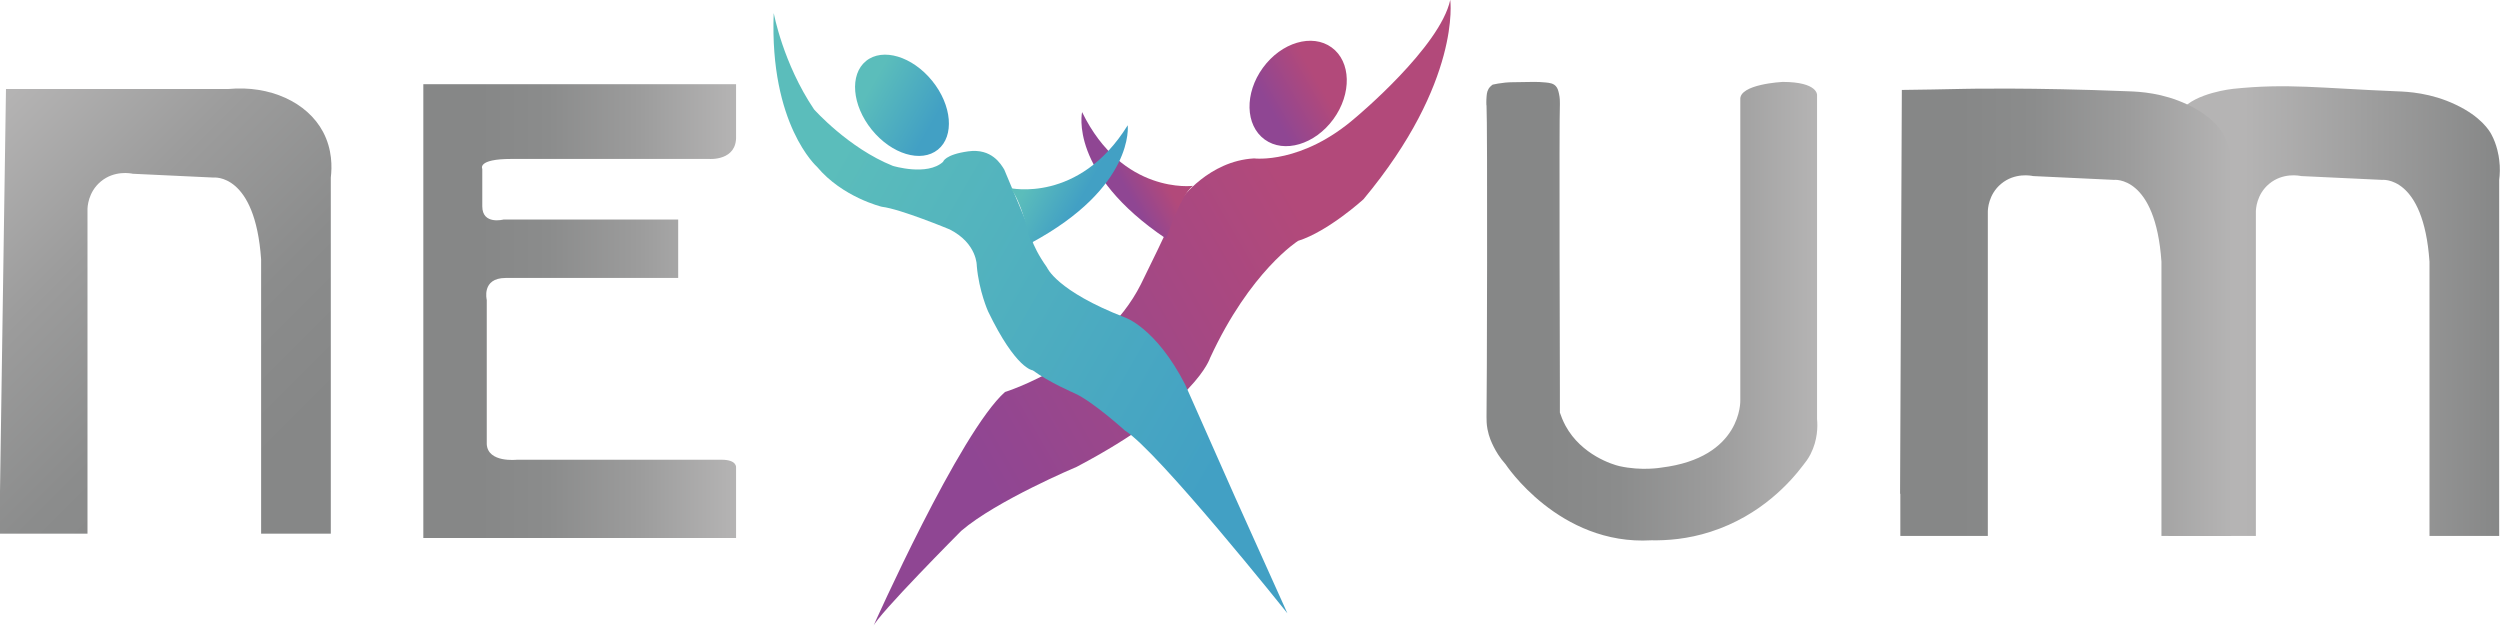 <?xml version="1.0" encoding="UTF-8"?> <svg xmlns="http://www.w3.org/2000/svg" xmlns:xlink="http://www.w3.org/1999/xlink" id="Capa_1" data-name="Capa 1" viewBox="0 0 184.02 46.13"><defs><style> .cls-1 { fill: url(#Degradado_sin_nombre_79-2); } .cls-1, .cls-2, .cls-3, .cls-4, .cls-5, .cls-6, .cls-7, .cls-8, .cls-9, .cls-10, .cls-11 { stroke-width: 0px; } .cls-2 { fill: url(#Degradado_sin_nombre_170-3); } .cls-3 { fill: url(#Degradado_sin_nombre_170-4); } .cls-4 { fill: url(#Degradado_sin_nombre_170); } .cls-5 { fill: url(#Degradado_sin_nombre_79-3); } .cls-6 { fill: url(#Degradado_sin_nombre_177); } .cls-7 { fill: url(#Degradado_sin_nombre_137-2); } .cls-8 { fill: url(#Degradado_sin_nombre_170-2); } .cls-9 { fill: url(#Degradado_sin_nombre_137); } .cls-10 { fill: url(#Degradado_sin_nombre_79); } .cls-11 { fill: url(#Degradado_sin_nombre_137-3); } </style><linearGradient id="Degradado_sin_nombre_170" data-name="Degradado sin nombre 170" x1="25.6" y1="38.05" x2="-2.73" y2="9.72" gradientUnits="userSpaceOnUse"><stop offset=".18" stop-color="#868787"></stop><stop offset=".4" stop-color="#8b8c8c"></stop><stop offset=".69" stop-color="#9c9c9c"></stop><stop offset="1" stop-color="#b5b4b4"></stop></linearGradient><linearGradient id="Degradado_sin_nombre_170-2" data-name="Degradado sin nombre 170" x1="31.16" y1="22.9" x2="54.18" y2="22.9" xlink:href="#Degradado_sin_nombre_170"></linearGradient><linearGradient id="Degradado_sin_nombre_170-3" data-name="Degradado sin nombre 170" x1="109.41" y1="22.9" x2="133.77" y2="22.9" xlink:href="#Degradado_sin_nombre_170"></linearGradient><linearGradient id="Degradado_sin_nombre_177" data-name="Degradado sin nombre 177" x1="159.27" y1="22.9" x2="184.02" y2="22.9" gradientUnits="userSpaceOnUse"><stop offset=".24" stop-color="#b5b4b4"></stop><stop offset="1" stop-color="#868787"></stop></linearGradient><linearGradient id="Degradado_sin_nombre_170-4" data-name="Degradado sin nombre 170" x1="139.88" y1="22.98" x2="164.28" y2="22.98" xlink:href="#Degradado_sin_nombre_170"></linearGradient><linearGradient id="Degradado_sin_nombre_79" data-name="Degradado sin nombre 79" x1="59.6" y1="38.03" x2="111.43" y2="8.1" gradientUnits="userSpaceOnUse"><stop offset=".21" stop-color="#8f4693"></stop><stop offset=".71" stop-color="#b2497a"></stop></linearGradient><linearGradient id="Degradado_sin_nombre_79-2" data-name="Degradado sin nombre 79" x1="92.06" y1="8.91" x2="99.07" y2="4.86" gradientTransform="translate(44.86 -74.41) rotate(53.93)" xlink:href="#Degradado_sin_nombre_79"></linearGradient><linearGradient id="Degradado_sin_nombre_79-3" data-name="Degradado sin nombre 79" x1="81.4" y1="13.68" x2="86.2" y2="10.91" xlink:href="#Degradado_sin_nombre_79"></linearGradient><linearGradient id="Degradado_sin_nombre_137" data-name="Degradado sin nombre 137" x1="52.13" y1="9.36" x2="99.6" y2="36.77" gradientUnits="userSpaceOnUse"><stop offset=".17" stop-color="#5bbdbb"></stop><stop offset=".82" stop-color="#42a0c4"></stop></linearGradient><linearGradient id="Degradado_sin_nombre_137-2" data-name="Degradado sin nombre 137" x1="75.73" y1="11.41" x2="80.94" y2="14.42" xlink:href="#Degradado_sin_nombre_137"></linearGradient><linearGradient id="Degradado_sin_nombre_137-3" data-name="Degradado sin nombre 137" x1="62.88" y1="5.73" x2="69.9" y2="9.78" gradientTransform="translate(19.7 -40.08) rotate(39.04)" xlink:href="#Degradado_sin_nombre_137"></linearGradient></defs><path class="cls-4" d="M0,36.17v3.11h6.44V15.41c0-.16.04-1.27.98-2.05,1.01-.84,2.21-.6,2.35-.57,1.98.09,3.97.19,5.95.28,0,0,3.06-.36,3.5,6.02v20.19h5.13V13.07c.09-.76.12-2.06-.57-3.36-1.17-2.2-3.93-3.44-6.96-3.16H.44l-.44,29.63Z"></path><path class="cls-8" d="M31.16,6.2v33.4h23.02v-5.19s.08-.57-1.07-.57h-15.07s-2.13.24-2.21-1.14v-10.62s-.41-1.62,1.39-1.62h12.7v-4.3h-12.86s-1.56.41-1.56-.97v-2.76s-.41-.73,2.13-.73h14.58s2.05.16,1.97-1.7v-3.8h-23.02Z"></path><path class="cls-2" d="M109.42,7.75c.08,1.17.03,22.1,0,22.93,0,.23,0,.54.07.91.11.58.31,1,.45,1.28.17.34.44.81.88,1.3,0,0,3.93,6,10.73,5.6,1.14.02,2.67-.08,4.37-.63,3.74-1.2,5.93-3.74,6.8-4.89.18-.22.38-.49.55-.82.53-1.04.53-2.04.48-2.58V7s.08-.97-2.54-.97c0,0-3.2.16-3.11,1.3v22.14s.16,4.22-5.82,4.95c0,0-1.43.26-3.08-.11-.48-.11-2.78-.81-3.96-2.96-.21-.39-.34-.74-.42-.98,0-.34,0-.61,0-.75,0,0,0-.42,0-.83,0,0-.06-20.23,0-21.11,0,0,0-.02,0-.05,0-.11.01-.41-.07-.75-.05-.21-.09-.39-.23-.54-.18-.2-.44-.24-.75-.27-.63-.06-1.08-.04-1.6-.03-.83.02-.92,0-1.37.04-.39.04-.71.1-.93.15-.18.13-.28.26-.32.35-.11.2-.12.4-.14.74,0,.17-.01.26,0,.43Z"></path><g><path class="cls-6" d="M159.61,36.34v3.11h6.44V15.58c0-.16.04-1.27.98-2.05,1.01-.84,2.21-.6,2.35-.57,1.98.09,3.97.19,5.95.28,0,0,3.06-.36,3.5,6.02v20.19h5.13V13.24c.05-.38.08-.9,0-1.48-.03-.28-.16-1.11-.58-1.88-.13-.24-.74-1.29-2.63-2.18-1.83-.87-3.51-.95-4.34-.98-5.65-.23-8.02-.6-12.05-.18,0,0-2.77.29-3.77,1.55-.51.65-.82,1.42-.82,1.42-.15.37-.23.69-.29.91-.03.1-.18.72-.22,1.35-.08,1.03.15,1.85.18,2,.24,1,.34,7.13.14,22.58Z"></path><path class="cls-3" d="M139.88,36.34v3.11h6.44V15.58c0-.16.04-1.27.98-2.05,1.01-.84,2.21-.6,2.35-.57,1.98.09,3.97.19,5.95.28,0,0,3.06-.36,3.5,6.02v20.19h5.13V13.24c.05-.38.08-.9,0-1.48-.03-.28-.16-1.11-.58-1.88-.13-.24-.74-1.29-2.63-2.18-1.83-.87-3.51-.95-4.34-.98-7.17-.29-12.05-.18-12.05-.18-1.66.04-3.22.06-4.64.08-.04,9.91-.09,19.82-.13,29.73Z"></path></g><g><g><path class="cls-10" d="M73.99,28.85s7.13-2.23,9.99-7.93c0,0,2.22-4.49,2.96-6.25,0,0,2.04-2.83,5.37-3.01,0,0,3.52.45,7.5-3.03,0,0,6.2-5.17,6.94-8.64,0,0,.83,6.02-6.39,14.68,0,0-2.59,2.36-4.81,3.06,0,0-3.52,2.21-6.48,8.62,0,0-1.02,3.38-9.81,8.01,0,0-5.92,2.49-8.51,4.72,0,0-6.2,6.23-6.48,7.04,0,0,6.39-14.34,9.72-17.28Z"></path><ellipse class="cls-1" cx="95.56" cy="6.88" rx="4.19" ry="3.21" transform="translate(33.73 80.07) rotate(-53.93)"></ellipse><path class="cls-5" d="M87.81,13.68s-5.19.67-8.16-5.43c0,0-1.01,4.48,6.19,9.32,0,0,1.06-3.22,1.96-3.88Z"></path></g><g><path class="cls-9" d="M56.96.99s.68,3.68,2.96,7.06c0,0,2.53,2.85,5.8,4.16,0,0,2.53.77,3.7-.3,0,0,.12-.53,1.85-.77s2.41.95,2.65,1.34l1.85,4.42s0,.95,1.3,2.79c0,0,.68,1.72,5.74,3.68,0,0,2.28.75,4.43,4.94l3.63,8.19,3.89,8.64s-9.56-11.98-11.96-13.45c0,0-2.36-2.14-3.7-2.74,0,0-1.9-.82-3.08-1.69,0,0-1.23-.07-3.29-4.34,0,0-.67-1.49-.83-3.34,0,0,.05-1.65-1.99-2.69,0,0-3.63-1.51-5-1.67,0,0-2.89-.69-4.77-2.94,0,0-3.5-3.09-3.19-11.29Z"></path><path class="cls-7" d="M74.33,13.84s5.09,1.17,8.68-4.62c0,0,.54,4.55-7.13,8.67,0,0-.72-3.31-1.55-4.05Z"></path><ellipse class="cls-11" cx="66.39" cy="7.76" rx="2.86" ry="4.2" transform="translate(9.94 43.54) rotate(-39.04)"></ellipse></g></g></svg> 